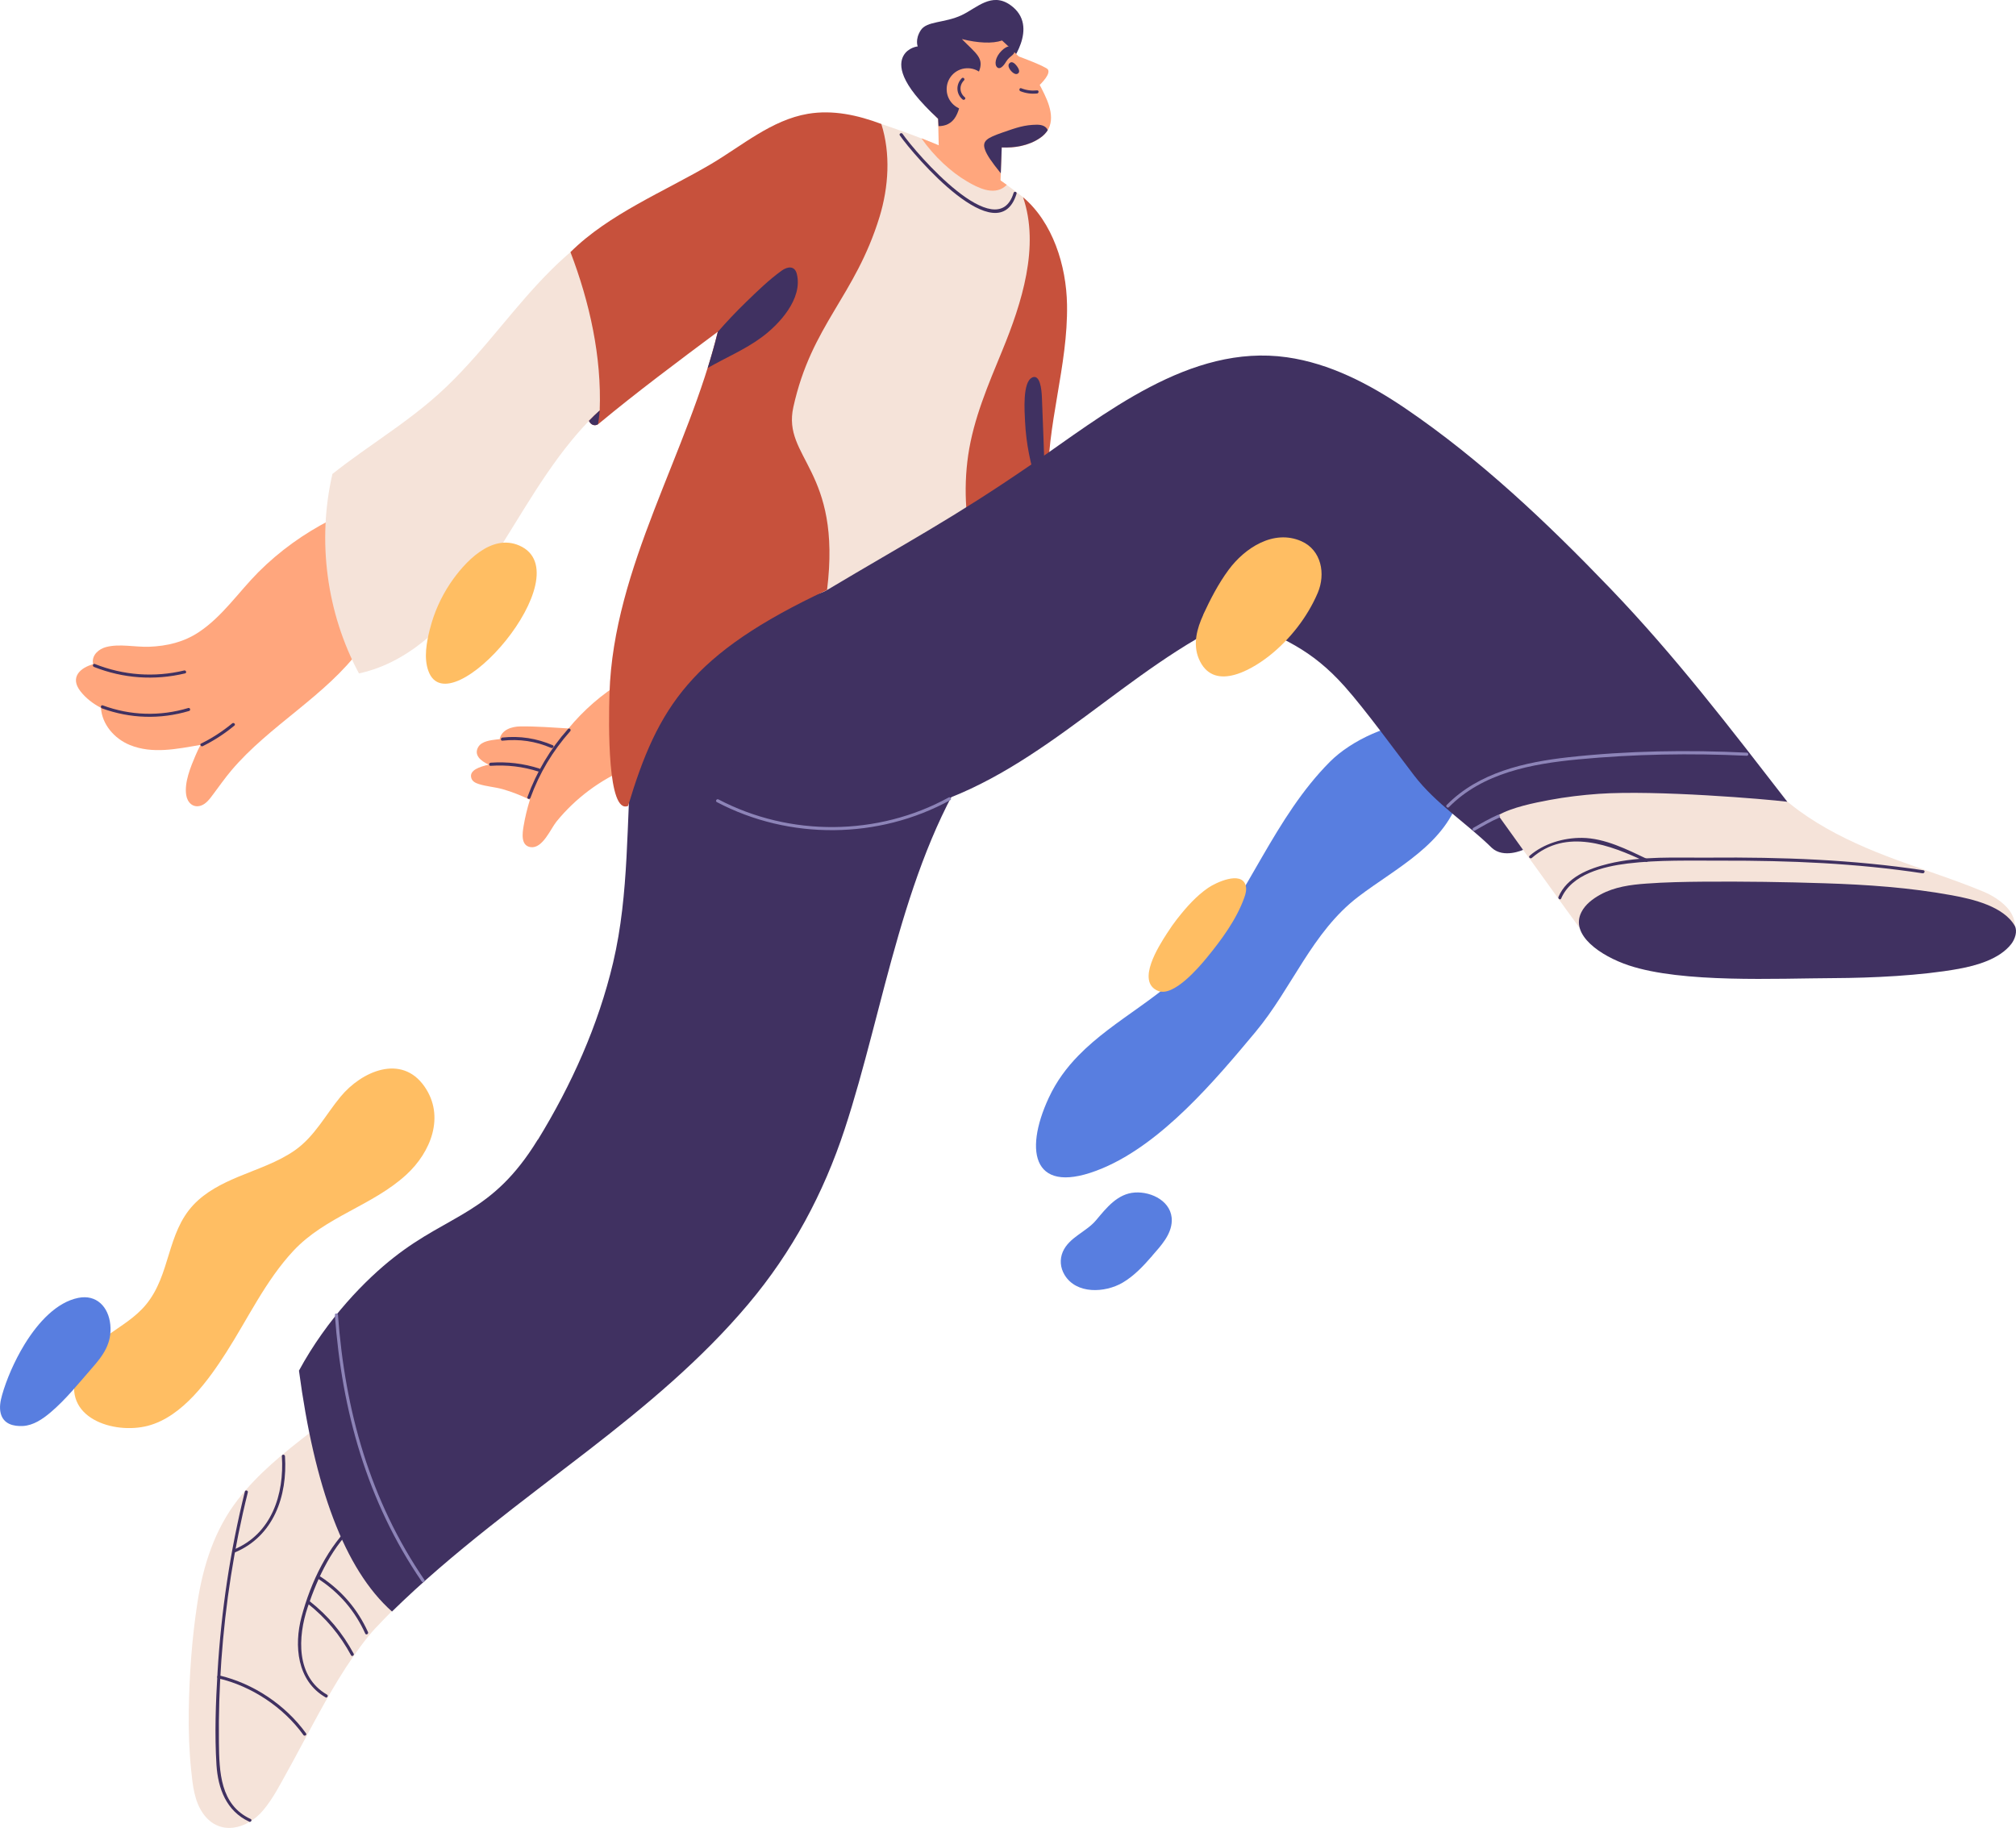 <svg width="418" height="379" viewBox="0 0 418 379" fill="none" xmlns="http://www.w3.org/2000/svg">
<g clip-path="url(#clip0_1839_4262)">
<path d="M238.92 260.377C237.085 262.494 235.146 264.576 232.717 265.993C229.101 268.075 223.161 268.425 220.715 264.331C219.841 262.861 219.684 261.146 220.365 259.554C221.693 256.527 225.24 255.443 227.266 253.011C229.398 250.474 231.704 247.499 235.321 247.272C238.832 247.045 243.078 249.197 242.956 253.168C242.868 256.038 240.684 258.33 238.92 260.359V260.377Z" fill="#587EE0"/>
<path d="M223.632 218.841C231.109 211.178 241.557 206.629 248.581 198.073C258.836 185.581 264.27 169.467 275.766 157.937C284.641 149.032 308.594 142.873 302.759 164.621C299.981 174.961 289.463 179.965 281.636 185.931C272.027 193.262 267.904 204.897 260.304 213.995C251.9 224.072 240.928 237.072 228.576 242.251C214.267 248.234 212.17 239.014 217.447 227.641C219.037 224.212 221.168 221.36 223.632 218.841Z" fill="#587EE0"/>
<path d="M244.178 190.41C245.995 188.083 248.057 185.773 250.503 184.094C252.058 183.026 257.317 180.542 258.26 183.534C258.522 184.391 258.295 185.318 257.981 186.158C256.356 190.69 253.246 194.889 250.223 198.58C248.529 200.645 243.305 206.769 240.125 205.474C235.46 203.567 240.352 196.044 241.924 193.594C242.623 192.492 243.375 191.425 244.161 190.41H244.178Z" fill="#FFBE63"/>
<path d="M209.079 13.664C209.079 13.664 215.806 5.529 209.499 1.05C205.602 -1.715 202.528 1.662 199.418 3.132C195.836 4.829 192.15 4.304 190.892 6.299C189.686 8.206 190.28 9.623 190.28 9.623C190.28 9.623 188.253 9.815 187.293 11.617C186.349 13.419 186.314 17.164 194.491 24.564C202.65 31.983 209.079 13.647 209.079 13.647V13.664Z" fill="#403161"/>
<path d="M212.119 40.888C212.119 40.888 205.777 35.849 199.941 32.648C194.089 29.428 182.75 25.719 182.75 25.719C182.75 25.719 178.329 44.282 167.061 58.419C155.792 72.556 147.091 73.553 148.943 93.412C150.795 113.27 163.916 135.122 164.492 135.542C165.069 135.962 205.148 121.685 205.148 121.265C205.148 120.845 208.293 97.418 209.289 93.272C210.284 89.125 217.413 62.129 217.413 61.429C217.413 60.729 216.836 50.144 215.701 47.572C214.565 45 212.119 40.888 212.119 40.888Z" fill="#F5E3D9"/>
<path d="M207.786 28.274L207.419 38.002L194.665 31.353L194.473 23.13L207.786 28.274Z" fill="#FFA67D"/>
<path d="M217.412 101.197C217.412 101.197 217.324 101.057 217.307 100.935C216.94 88.18 221.465 75.898 221.238 63.161C221.098 55.043 218.285 46.12 212.118 40.888C215.63 51.106 211.838 62.881 207.838 72.626C204.937 79.695 201.862 86.763 200.744 94.391C199.696 101.635 200.255 109.001 202.229 116.016C206.807 110.61 211.873 105.659 217.394 101.197H217.412Z" fill="#C7513C"/>
<path d="M213.988 78.277C215.648 77.525 215.963 80.692 216.033 82.442C216.277 88.058 216.452 93.692 216.644 99.325C216.854 99.868 217.046 100.392 217.221 100.882C217.308 101.162 217.063 101.25 216.714 101.215C216.714 101.267 216.714 101.32 216.714 101.355C216.749 102.195 215.893 102.247 215.858 101.407C215.858 101.267 215.858 101.127 215.858 100.987C215.438 100.812 215.072 100.55 214.984 100.27C213.639 96.263 212.765 91.977 212.538 87.463C212.433 85.276 211.979 79.205 214.023 78.277H213.988Z" fill="#403161"/>
<path d="M39.136 354.978C39.24 347.455 39.782 339.844 40.918 332.408C42.106 324.64 44.482 317.169 49.356 310.905C53.479 305.586 58.756 301.335 64.067 297.223C64.329 296.996 64.609 296.768 64.906 296.576C65.133 296.401 65.36 296.226 65.587 296.051C65.692 295.981 65.779 295.964 65.867 295.981C65.901 295.964 65.936 295.964 65.971 295.946C65.884 295.894 65.814 295.841 65.744 295.806C65.272 295.526 65.692 294.791 66.181 295.071C71.527 298.151 76.227 302.245 79.966 307.196C83.495 311.85 87.688 318.481 86.832 324.622C85.976 330.746 79.879 334.892 76.262 339.424C71.789 345.023 68.243 351.304 64.836 357.602C63.106 360.787 61.429 364.006 59.664 367.173C58.109 369.972 56.607 372.964 54.528 375.413C51.208 379.35 45.46 380.767 42.123 376.061C40.289 373.489 39.957 370.164 39.642 367.103C39.223 363.079 39.083 359.037 39.136 354.995V354.978Z" fill="#F5E3D9"/>
<path d="M298.601 155.453C298.601 155.453 298.653 155.453 298.671 155.453C298.811 155.278 299.055 155.208 299.265 155.383C317.802 152.933 336.531 152.601 355.138 154.385C357.514 155.085 359.855 155.855 362.179 156.712C368.608 167.105 379.912 173.194 391.094 177.498C397.733 180.052 404.582 182.117 411.168 184.846C412.968 185.598 414.767 186.701 416.095 188.135C416.951 189.063 417.615 190.235 417.737 191.495C417.895 193.017 417.301 194.539 416.375 195.729C413.929 198.843 409.858 200.208 406.102 200.89C398.327 202.307 388.735 202.167 380.856 201.887C369.866 201.502 350.718 203.584 339.589 199.875C333.613 197.881 331.569 197.881 327.883 192.912C319.269 181.259 309.451 166.265 298.968 156.275C298.915 156.275 298.863 156.275 298.811 156.292C298.269 156.362 298.042 155.54 298.583 155.47L298.601 155.453Z" fill="#F5E3D9"/>
<path d="M100.896 158.672C101.036 158.637 101.193 158.602 101.333 158.549C99.638 157.78 98.171 156.52 99.184 154.858C99.918 153.651 101.839 153.476 103.062 153.318C103.237 153.301 103.429 153.283 103.604 153.266C103.971 151.359 106.015 150.641 107.919 150.624C111.222 150.589 114.559 150.851 117.878 151.044C121.023 147.229 124.797 143.94 129.042 141.368C129.199 144.605 129.566 147.824 129.671 151.079C129.741 153.808 129.793 156.572 130.265 159.249C124.482 161.681 119.346 165.478 115.38 170.359C114.174 171.846 112.514 175.993 110.033 175.661C107.919 175.363 108.321 172.756 108.566 171.269C108.88 169.432 109.317 167.612 109.876 165.828C108.059 164.953 106.19 164.201 104.233 163.641C102.608 163.186 100.844 163.081 99.271 162.574C98.625 162.364 97.961 162.066 97.734 161.366C97.157 159.599 99.795 158.969 100.913 158.637L100.896 158.672Z" fill="#FFA67D"/>
<path d="M19.323 137.694C19.306 137.589 19.253 137.484 19.253 137.362C19.113 135.735 20.529 134.562 21.961 134.177C24.739 133.425 28.076 134.212 30.924 134.107C34.628 133.967 38.105 133.145 41.215 131.081C46.124 127.826 49.461 122.77 53.567 118.641C57.935 114.267 62.984 110.645 68.487 107.828C68.61 107.758 68.732 107.776 68.837 107.828C69.046 107.636 69.448 107.653 69.57 108.003C71.388 113.217 72.785 118.536 73.799 123.942C73.764 124.012 73.746 124.1 73.764 124.187C74.061 127.599 74.55 131.011 74.812 134.422C67.561 144.308 55.821 150.431 47.924 159.809C46.596 161.401 45.408 163.081 44.167 164.743C43.503 165.635 42.752 166.685 41.651 167.053C40.009 167.577 38.856 166.405 38.611 164.866C38.192 162.224 39.537 159.004 40.533 156.66C40.848 155.908 41.197 155.173 41.582 154.455C36.655 155.295 31.623 156.397 26.906 154.473C23.691 153.161 21.14 150.169 20.93 146.775C19.288 145.917 17.803 144.78 16.685 143.345C14.431 140.458 16.598 138.464 19.358 137.712L19.323 137.694Z" fill="#FFA67D"/>
<path d="M74.446 139.636C85.592 137.204 93.769 128.299 99.989 119.183C106.261 109.998 111.38 100.043 118.438 91.417C121.234 88.005 124.326 84.856 127.786 82.162C124.361 71.296 122.806 59.942 123.138 48.587C114.577 54.325 108.13 62.671 101.491 70.509C97.683 75.006 93.751 79.38 89.244 83.176C84.684 87.043 79.705 90.385 74.848 93.849C72.838 95.284 70.847 96.753 68.925 98.275C65.728 112.132 67.702 127.091 74.428 139.636H74.446Z" fill="#F5E3D9"/>
<path d="M111.519 236.337C118.49 224.965 124.046 212.63 127.121 199.613C130.528 185.178 129.829 170.377 131.017 155.698C132.013 143.24 134.704 130.118 142.251 119.936C150.707 125.657 159.024 131.57 167.864 136.697C174.608 140.598 181.579 143.993 188.55 147.439C193.529 149.906 198.474 152.513 202.894 155.873C187.275 178.355 183.448 208.886 175.132 234.15C170.747 247.482 164.23 259.624 155.18 270.367C145.483 281.897 133.848 291.555 121.985 300.74C108.305 311.325 93.699 321.963 81.277 334.158C71.353 325.34 65.186 308.211 61.988 284.206C67.859 273.359 75.948 265.223 81.609 260.779C93.314 251.559 102.015 251.804 111.502 236.302L111.519 236.337Z" fill="#403161"/>
<path d="M146.304 155.12C145.204 151.429 144.557 147.632 144.942 143.73C145.099 142.103 145.361 140.476 145.885 138.936C148.785 119.953 165.103 126.147 171.48 122.35C187.973 112.5 197.635 107.443 213.604 96.473C228.926 85.941 246.677 71.244 266.804 74.078C275.732 75.338 283.943 79.642 291.333 84.646C306.9 95.214 320.912 108.511 333.911 122.053C347.364 136.067 358.703 150.904 370.583 166.248C366.25 165.705 343.45 163.781 331.465 164.603C328.058 164.848 324.651 165.25 321.279 165.88C318.117 166.475 313.469 167.402 310.639 169.047L315.793 176.22C315.793 176.22 311.775 178.075 309.311 175.801C304.087 170.674 297.693 166.65 293.203 160.789C289.272 155.663 283.174 147.264 278.859 142.401C271.835 134.51 265.913 132.288 256.338 128.159C233.608 138.551 216.679 159.337 192.429 167.035C185.37 169.275 178.032 170.149 170.677 169.152C170.135 169.082 170.362 168.26 170.904 168.33C171.079 168.347 171.236 168.365 171.411 168.382C171.393 168.312 171.393 168.225 171.411 168.155C164.929 166.265 158.726 163.501 153.031 159.862C150.969 158.549 148.436 156.992 146.287 155.103L146.304 155.12Z" fill="#403161"/>
<path d="M331.866 185.476C334.766 183.901 338.086 183.446 341.318 183.219C345.319 182.921 349.338 182.852 353.356 182.817C361.672 182.764 370.006 182.869 378.322 183.149C387.145 183.429 395.968 184.041 404.669 185.633C409.089 186.438 415.466 187.943 417.772 192.019C418.314 193.122 417.825 194.696 417.004 195.764C414.558 198.878 409.858 200.208 406.102 200.89C398.327 202.307 388.176 202.78 380.279 202.815C368.364 202.867 348.831 203.882 337.702 200.173C331.884 198.231 325.489 193.874 327.883 189.15C328.686 187.54 330.259 186.351 331.866 185.476Z" fill="#403161"/>
<path d="M51.663 377.723C46.928 375.536 45.199 370.864 44.884 365.965C44.482 359.562 44.727 353.053 45.111 346.667C45.862 334.07 47.732 321.543 50.772 309.278C50.877 308.876 51.488 309.051 51.383 309.453C48.535 320.878 46.736 332.53 45.897 344.27C45.495 349.939 45.321 355.608 45.391 361.294C45.461 367.365 45.635 374.259 51.977 377.18C52.344 377.355 52.03 377.915 51.645 377.74L51.663 377.723Z" fill="#403161"/>
<path d="M62.897 359.737C58.757 353.998 52.17 349.624 45.269 348.014C44.867 347.927 45.042 347.297 45.444 347.402C52.502 349.047 59.211 353.526 63.456 359.422C63.701 359.754 63.142 360.087 62.897 359.754V359.737Z" fill="#403161"/>
<path d="M67.474 351.934C61.586 348.539 60.922 341.208 62.529 335.225C64.433 328.086 67.998 320.528 73.553 315.542C73.868 315.262 74.322 315.717 74.008 315.997C68.976 320.493 65.936 326.914 63.805 333.23C61.725 339.424 61.324 347.647 67.805 351.391C68.155 351.601 67.84 352.161 67.474 351.951V351.934Z" fill="#403161"/>
<path d="M59.088 301.947C59.63 310.188 56.747 318.551 48.675 321.91C48.291 322.068 48.134 321.455 48.501 321.298C56.31 318.044 58.966 309.855 58.442 301.947C58.407 301.527 59.053 301.527 59.088 301.947Z" fill="#403161"/>
<path d="M72.785 343.221C70.496 338.986 67.561 335.487 63.787 332.495C63.455 332.233 63.927 331.778 64.242 332.041C68.068 335.067 71.02 338.602 73.327 342.888C73.519 343.256 72.977 343.57 72.767 343.221H72.785Z" fill="#403161"/>
<path d="M75.738 338.742C73.624 334.07 70.427 330.308 66.147 327.492C65.797 327.264 66.129 326.704 66.478 326.932C70.846 329.819 74.131 333.633 76.297 338.409C76.472 338.777 75.913 339.109 75.738 338.742Z" fill="#403161"/>
<path d="M398.659 181.084C384.892 178.985 370.967 178.425 357.043 178.46C350.544 178.477 343.887 178.268 337.44 179.055C332.496 179.667 325.857 181.242 323.69 186.316C323.533 186.701 322.974 186.368 323.131 185.983C324.878 181.872 329.403 180.105 333.474 179.107C340.253 177.445 347.608 177.883 354.527 177.83C369.343 177.708 384.158 178.233 398.817 180.455C399.218 180.525 399.044 181.137 398.642 181.067L398.659 181.084Z" fill="#403161"/>
<path d="M341.23 178.687C333.84 175.188 324.72 171.689 317.609 177.9C317.295 178.163 316.841 177.725 317.155 177.445C320.073 174.908 324.196 173.701 328.022 173.736C332.757 173.789 337.369 176.15 341.545 178.128C341.912 178.302 341.597 178.862 341.213 178.687H341.23Z" fill="#403161"/>
<path d="M197.024 165.915C182.138 174.068 163.654 174.226 148.628 166.318C148.261 166.125 148.593 165.565 148.96 165.758C163.776 173.544 182.033 173.404 196.709 165.355C197.076 165.163 197.391 165.705 197.041 165.915H197.024Z" fill="#8D84B8"/>
<path d="M87.444 327.929C76.123 311.395 70.864 292.517 69.431 272.659C69.396 272.239 70.043 272.256 70.078 272.659C71.51 292.412 76.734 311.15 88.003 327.597C88.23 327.946 87.689 328.261 87.444 327.929Z" fill="#8D84B8"/>
<path d="M310.867 169.537C309.102 170.307 307.46 171.269 305.8 172.231C305.433 172.441 305.119 171.881 305.468 171.672C307.128 170.709 308.77 169.764 310.535 168.977C310.902 168.82 311.234 169.362 310.867 169.537Z" fill="#8D84B8"/>
<path d="M362.162 156.712C350.508 156.152 338.82 156.362 327.202 157.465C317.645 158.374 307.424 160.247 300.418 167.367C300.121 167.665 299.667 167.21 299.964 166.913C306.621 160.159 316.125 158.025 325.245 157.01C337.475 155.663 349.879 155.47 362.179 156.065C362.598 156.082 362.598 156.73 362.179 156.712H362.162Z" fill="#8D84B8"/>
<path d="M118.281 52.278C126.196 44.388 137.884 39.646 147.458 33.995C153.853 30.216 159.985 24.879 167.498 23.602C172.704 22.727 177.823 23.865 182.733 25.702C184.69 31.86 184.253 38.771 182.366 44.965C177.282 61.534 168.267 67.307 164.493 84.418C162.152 95.004 174.591 97.331 171.481 122.333C143.248 135.56 136.399 146.565 130.232 167.105C125.934 168.925 126.178 150.151 126.37 143.783C127.192 117.504 142.706 93.866 148.821 68.794C140.837 74.743 131.769 81.514 124.187 87.83C124.187 87.83 123.505 88.478 122.719 87.988C122.457 87.83 122.265 87.568 122.107 87.27C122.824 86.518 123.575 85.801 124.344 85.101C124.763 73.956 122.265 62.706 118.281 52.278Z" fill="#C7513C"/>
<path d="M122.107 87.27C122.265 87.568 122.457 87.83 122.719 87.988C122.946 88.128 123.138 88.163 123.33 88.163C123.61 88.163 123.855 88.058 123.994 87.97C124.256 86.431 124.344 85.101 124.344 85.101C123.575 85.801 122.824 86.518 122.107 87.27Z" fill="#403161"/>
<path d="M148.819 68.83C150.689 66.677 152.646 64.613 154.707 62.618C157.031 60.361 159.442 58.017 162.063 56.127C163.32 55.218 164.806 55.06 165.225 56.845C166.465 61.954 161.573 67.255 157.904 69.949C154.445 72.504 150.444 74.166 146.74 76.3C147.509 73.816 148.225 71.332 148.837 68.83H148.819Z" fill="#403161"/>
<path d="M210.774 40.171C206.948 52.628 189.494 32.28 186.576 28.081C186.332 27.749 186.891 27.416 187.135 27.749C189.913 31.755 206.721 51.194 210.162 39.996C210.285 39.594 210.896 39.769 210.774 40.171Z" fill="#403161"/>
<path d="M199.942 32.63C203.087 34.362 206.389 36.619 208.747 38.334C208.607 38.474 208.468 38.596 208.31 38.719C205.934 40.573 202.702 38.911 200.483 37.599C197.234 35.709 193.722 32.49 191.049 28.676C194.159 29.883 197.496 31.283 199.924 32.613L199.942 32.63Z" fill="#FFA67D"/>
<path d="M189.721 17.881C188.69 15.711 188.883 10.41 193.6 7.611C197.863 5.074 202.964 4.042 207.944 8.556C212.923 13.069 214.618 15.502 216.54 19.508C218.042 22.64 219.056 26.349 215.544 28.694C211.56 31.353 205.9 30.828 203.017 29.673C200.134 28.536 193.617 26.192 189.704 17.898L189.721 17.881Z" fill="#FFA67D"/>
<path d="M204.274 31.16C204.693 32.21 205.462 33.4 207.506 35.937L207.698 30.566C210.302 30.688 213.219 30.233 215.561 28.659C216.312 28.169 216.853 27.591 217.238 26.996C216.941 26.227 216.12 25.842 214.949 25.859C212.416 25.894 210.826 26.437 207.786 27.504C204.711 28.589 203.505 29.201 204.274 31.143V31.16Z" fill="#403161"/>
<path d="M193.039 6.981C197.25 4.479 203.435 2.502 207.768 8.398C205.776 9.08 202.788 8.94 199.434 8.101C202.421 11.162 204.134 12.037 202.946 14.924C202.386 16.271 200.517 20.12 199.224 20.593C199.084 21.03 199.084 22.552 198.158 24.18C197.32 25.649 195.975 26.157 194.594 26.157L194.507 24.617C192.777 22.972 190.716 20.943 189.353 18.056C188.322 15.886 188.322 9.833 193.039 7.016V6.981Z" fill="#403161"/>
<path d="M204.955 18.283C205.077 20.68 203.225 22.727 200.831 22.832C198.438 22.955 196.394 21.1 196.289 18.703C196.167 16.306 198.019 14.259 200.412 14.154C202.806 14.032 204.85 15.886 204.955 18.283Z" fill="#FFA67D"/>
<path d="M215.193 18.021C215.036 18.161 214.879 18.213 214.722 18.161C214.582 18.161 214.425 18.126 214.32 17.968C213.027 16.254 211.909 14.434 210.965 12.51C210.721 12.02 210.581 11.512 210.965 11.635C211.088 11.6 216.905 13.822 217.272 14.399C217.866 15.326 216.084 17.146 215.176 18.003L215.193 18.021Z" fill="#FFA67D"/>
<path d="M210.196 10.235C210.773 11.337 209.375 11.495 208.641 12.737C207.96 13.892 207.244 14.434 206.754 13.962C206.143 13.402 206.335 11.862 207.663 10.533C208.903 9.308 209.794 9.413 210.214 10.218L210.196 10.235Z" fill="#403161"/>
<path d="M209.427 13.017C208.623 13.577 209.514 14.662 209.969 15.029C210.266 15.274 210.703 15.502 211.069 15.239C211.594 14.872 211.139 14.119 210.86 13.734C210.545 13.315 209.951 12.65 209.427 13V13.017Z" fill="#403161"/>
<path d="M109.353 165.285C111.258 160.054 114.071 155.313 117.774 151.166C118.054 150.851 118.508 151.306 118.229 151.621C114.612 155.68 111.834 160.334 109.982 165.443C109.842 165.828 109.214 165.67 109.371 165.268L109.353 165.285Z" fill="#403161"/>
<path d="M111.642 159.984C108.41 158.952 105.125 158.567 101.736 158.794C101.316 158.829 101.334 158.182 101.736 158.147C105.178 157.902 108.515 158.304 111.817 159.354C112.201 159.477 112.044 160.107 111.642 159.967V159.984Z" fill="#403161"/>
<path d="M114.279 155.085C111.046 153.686 107.657 153.196 104.163 153.581C103.761 153.633 103.761 152.986 104.163 152.933C107.779 152.548 111.274 153.091 114.611 154.525C114.995 154.683 114.663 155.243 114.279 155.085Z" fill="#403161"/>
<path d="M39.206 147.422C33.23 149.207 26.993 149.014 21.14 146.88C20.756 146.74 20.913 146.11 21.315 146.267C27.063 148.384 33.16 148.577 39.031 146.81C39.433 146.687 39.59 147.317 39.206 147.422Z" fill="#403161"/>
<path d="M38.35 139.636C32.025 141.141 25.526 140.686 19.481 138.289C19.097 138.132 19.271 137.519 19.656 137.677C25.596 140.039 31.973 140.511 38.193 139.024C38.594 138.936 38.769 139.549 38.367 139.636H38.35Z" fill="#403161"/>
<path d="M41.704 154.175C44.011 153.038 46.16 151.638 48.151 149.994C48.466 149.731 48.92 150.186 48.606 150.449C46.579 152.128 44.395 153.546 42.036 154.718C41.669 154.893 41.337 154.35 41.704 154.158V154.175Z" fill="#403161"/>
<path d="M215.019 19.386C213.83 19.508 212.677 19.351 211.577 18.913C211.192 18.756 211.367 18.143 211.751 18.301C212.817 18.721 213.9 18.861 215.036 18.738C215.438 18.703 215.438 19.333 215.036 19.386H215.019Z" fill="#403161"/>
<path d="M199.592 20.628C198.212 19.473 198.16 17.496 199.417 16.219C199.714 15.921 200.169 16.376 199.872 16.674C198.841 17.724 198.928 19.246 200.046 20.173C200.361 20.435 199.907 20.89 199.592 20.628Z" fill="#403161"/>
<path d="M15.968 284.521C18.431 277.348 25.892 275.843 30.277 270.507C35.396 264.296 34.54 255.758 40.113 249.826C42.664 247.115 46.019 245.435 49.39 244.018C53.391 242.338 57.602 241.008 61.184 238.489C65.254 235.62 67.508 231.158 70.618 227.397C74.951 222.148 83.232 218.456 88.002 225.279C92.335 231.473 89.312 238.926 84.263 243.563C77.205 250.036 67.456 252.258 60.817 259.379C55.051 265.573 51.434 273.359 46.91 280.427C43.363 285.956 37.912 293.759 30.644 295.649C23.568 297.486 12.683 294.004 15.95 284.504L15.968 284.521Z" fill="#FFBE63"/>
<path d="M5.119 278.713C7.966 274.094 11.775 270.034 16.195 269.125C20.022 268.337 22.503 271.014 22.869 274.653C23.254 278.52 21.402 281.039 19.008 283.751C16.248 286.901 13.697 290.137 10.482 292.867C8.822 294.267 6.918 295.561 4.769 295.684C2.777 295.789 0.733 295.281 0.157 293.094C-0.175 291.835 0.087 290.487 0.436 289.245C1.292 286.218 2.917 282.299 5.119 278.713Z" fill="#587EE0"/>
<path d="M89.156 130.381C89.995 127.039 91.428 123.837 93.35 120.968C96.267 116.629 101.841 110.558 107.693 113.13C121.041 118.991 93.157 151.079 88.824 139.129C87.829 136.399 88.457 133.128 89.139 130.398L89.156 130.381Z" fill="#FFBE63"/>
<path d="M249.472 127.459C250.957 124.257 252.634 121.003 254.731 118.169C258.068 113.637 264.061 109.683 269.826 112.22C274.019 114.074 274.875 119.026 273.233 122.91C271.084 127.966 267.415 132.655 263.117 136.032C259.046 139.216 251.446 143.415 248.564 136.592C247.288 133.565 248.179 130.311 249.49 127.476L249.472 127.459Z" fill="#FFBE63"/>
</g>
<defs>
<clipPath id="clip0_1839_4262">
<rect width="418" height="379" fill="white"/>
</clipPath>
</defs>
</svg>
